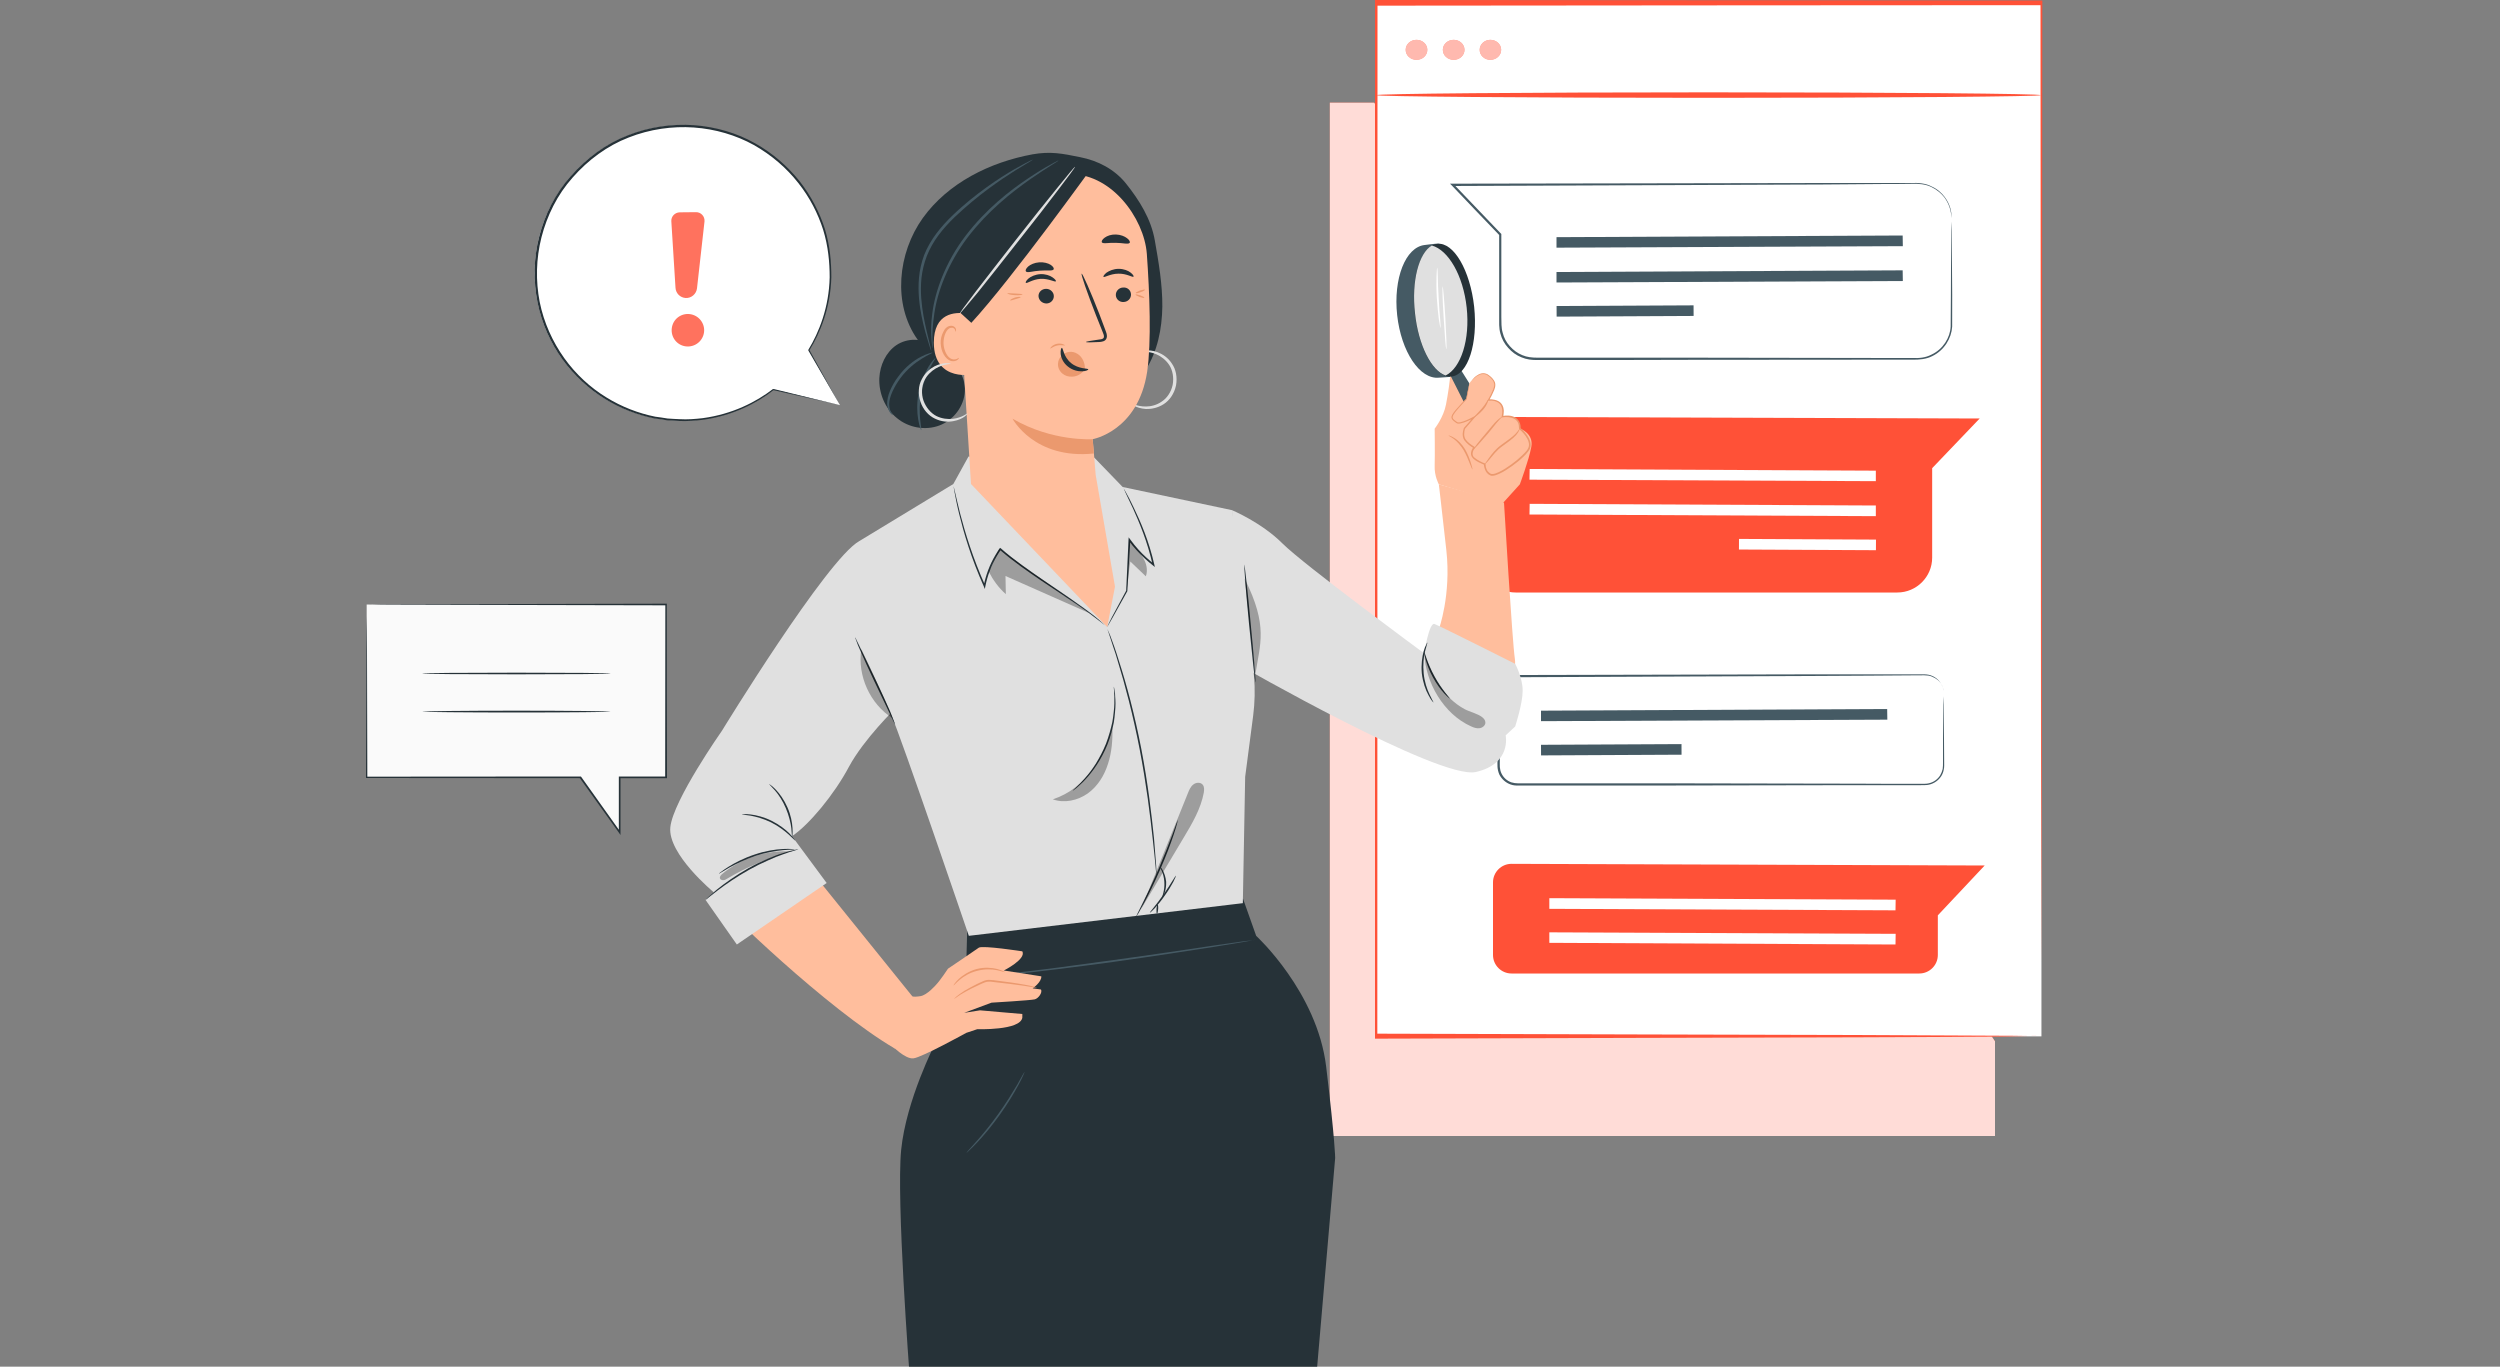 <svg width="150" height="82" viewBox="0 0 150 82" fill="none" xmlns="http://www.w3.org/2000/svg" xmlns:xlink="http://www.w3.org/1999/xlink">
	<rect x="0" y="0" width="150" height="82" fill="#808080" stroke="none"/>
	<desc>
			Created with Pixso.
	</desc>
	<defs>
		<clipPath id="clip1013_9623">
			<rect id="фрейм 5" width="150" height="82" fill="white" fill-opacity="0"/>
		</clipPath>
	</defs>
	<g clip-path="url(#clip1013_9623)">
		<path id="polyline" d="M119.7 62.48L119.7 68.16L79.79 68.16L79.79 6.16L82.45 6.16L119.7 62.48Z" fill="#FF5137" fill-opacity="1" fill-rule="nonzero"/>
		<g opacity="0.8">
			<path id="polyline" d="M119.7 62.48L119.7 68.16L79.79 68.16L79.79 6.16L82.45 6.16L119.7 62.48Z" fill="#FFFFFF" fill-opacity="1" fill-rule="nonzero"/>
		</g>
		<rect id="rect" x="82.578" y="0.179" width="39.909" height="62.003" fill="#FFFFFF" fill-opacity="1"/>
		<path id="path" d="M122.48 62.17C122.48 62.17 122.48 61.78 122.48 61.04C122.48 60.3 122.47 59.2 122.47 57.77C122.47 54.9 122.46 50.69 122.46 45.31C122.45 34.53 122.44 19.05 122.43 0.17L122.49 0.31C111.49 0.31 97.61 0.33 82.58 0.34L82.65 0.17C82.65 22.26 82.64 43.27 82.64 62.18L82.58 62.02C94.33 62.06 104.29 62.08 111.33 62.1C114.85 62.12 117.63 62.13 119.54 62.14C120.5 62.14 121.23 62.15 121.73 62.16C121.97 62.16 122.16 62.16 122.29 62.16C122.42 62.16 122.48 62.17 122.48 62.17C122.48 62.17 122.42 62.16 122.29 62.16C122.16 62.16 121.97 62.15 121.73 62.16C121.23 62.16 120.51 62.2 119.57 62.2C117.66 62.21 114.88 62.23 111.36 62.24C104.32 62.26 94.33 62.28 82.57 62.32L82.5 62.32L82.5 62.16C82.5 43.25 82.5 22.25 82.5 0.16L82.5 0L82.57 0C97.61 0.01 111.48 0.02 122.48 0.03L122.54 0.03L122.54 0.16C122.52 19.07 122.52 34.58 122.51 45.38C122.5 50.75 122.47 54.91 122.47 57.77C122.47 59.19 122.48 60.3 122.48 61.04C122.48 61.77 122.48 62.17 122.48 62.17Z" fill="#FF5137" fill-opacity="1" fill-rule="nonzero"/>
		<path id="path" d="M82.57 5.71C82.57 5.62 91.5 5.54 102.51 5.54C113.52 5.54 122.45 5.62 122.45 5.71C122.45 5.79 113.52 5.87 102.51 5.87C91.5 5.87 82.57 5.79 82.57 5.71Z" fill="#FF5137" fill-opacity="1" fill-rule="nonzero"/>
		<path id="path" d="M85.64 2.99C85.64 3.32 85.35 3.59 84.99 3.59C84.63 3.59 84.34 3.32 84.34 2.99C84.34 2.66 84.63 2.39 84.99 2.39C85.35 2.39 85.64 2.66 85.64 2.99Z" fill="#FF5137" fill-opacity="1" fill-rule="nonzero"/>
		<path id="path" d="M87.87 2.99C87.87 3.32 87.58 3.59 87.22 3.59C86.86 3.59 86.57 3.32 86.57 2.99C86.57 2.66 86.86 2.39 87.22 2.39C87.58 2.39 87.87 2.66 87.87 2.99Z" fill="#FF5137" fill-opacity="1" fill-rule="nonzero"/>
		<path id="path" d="M90.07 2.99C90.07 3.32 89.78 3.59 89.42 3.59C89.07 3.59 88.78 3.32 88.78 2.99C88.78 2.66 89.07 2.39 89.42 2.39C89.78 2.39 90.07 2.66 90.07 2.99Z" fill="#FF5137" fill-opacity="1" fill-rule="nonzero"/>
		<g opacity="0.6">
			<path id="path" d="M85.64 2.99C85.64 3.32 85.35 3.59 84.99 3.59C84.63 3.59 84.34 3.32 84.34 2.99C84.34 2.66 84.63 2.39 84.99 2.39C85.35 2.39 85.64 2.66 85.64 2.99Z" fill="#FFFFFF" fill-opacity="1" fill-rule="nonzero"/>
			<path id="path" d="M87.87 2.99C87.87 3.32 87.58 3.59 87.22 3.59C86.86 3.59 86.57 3.32 86.57 2.99C86.57 2.66 86.86 2.39 87.22 2.39C87.58 2.39 87.87 2.66 87.87 2.99Z" fill="#FFFFFF" fill-opacity="1" fill-rule="nonzero"/>
			<path id="path" d="M90.07 2.99C90.07 3.32 89.78 3.59 89.42 3.59C89.07 3.59 88.78 3.32 88.78 2.99C88.78 2.66 89.07 2.39 89.42 2.39C89.78 2.39 90.07 2.66 90.07 2.99Z" fill="#FFFFFF" fill-opacity="1" fill-rule="nonzero"/>
		</g>
		<path id="path" d="M117.09 13.09C117.09 13.09 117.09 13.04 117.09 12.94C117.09 12.83 117.07 12.68 117.02 12.49C116.96 12.3 116.87 12.07 116.69 11.83C116.51 11.59 116.26 11.35 115.9 11.19C115.56 11 115.11 10.96 114.65 10.98C114.18 10.98 113.67 10.98 113.13 10.98C112.03 10.98 110.78 10.98 109.39 10.98C103.83 10.99 96.05 11.01 87.17 11.02L87 11.02L87.12 11.14C88.02 12.09 88.99 13.1 89.97 14.12L89.95 14.07C89.95 15.02 89.95 16.03 89.95 17.05C89.95 17.71 89.95 18.37 89.95 19.02C89.95 19.33 89.93 19.67 90.02 20C90.1 20.32 90.26 20.62 90.49 20.87C90.71 21.12 90.98 21.32 91.29 21.44C91.59 21.57 91.93 21.61 92.25 21.6C92.88 21.6 93.51 21.6 94.13 21.6C96.62 21.6 99.03 21.6 101.31 21.59C105.89 21.59 110.01 21.58 113.47 21.58C113.91 21.58 114.33 21.58 114.74 21.58C115.15 21.59 115.58 21.55 115.93 21.37C116.66 21.02 117.09 20.29 117.13 19.6C117.14 18.22 117.13 17.05 117.12 16.08C117.12 15.12 117.11 14.38 117.11 13.86C117.11 13.61 117.1 13.42 117.1 13.29C117.1 13.16 117.09 13.09 117.09 13.09C117.09 13.09 117.1 13.16 117.1 13.29C117.1 13.42 117.08 13.61 117.08 13.86C117.07 14.38 117.07 15.12 117.06 16.08C117.05 17.05 117.06 18.23 117.04 19.59C117.01 20.26 116.58 20.96 115.88 21.28C115.54 21.46 115.15 21.5 114.73 21.48C114.32 21.48 113.9 21.48 113.47 21.48C110.01 21.48 105.88 21.47 101.31 21.46C99.02 21.46 96.62 21.46 94.13 21.46C93.5 21.46 92.88 21.46 92.24 21.46C91.93 21.46 91.62 21.43 91.34 21.31C91.05 21.19 90.8 21.01 90.59 20.77C90.38 20.54 90.23 20.26 90.16 19.96C90.07 19.66 90.09 19.34 90.08 19.01L90.08 17.05C90.08 16.03 90.08 15.02 90.08 14.07L90.08 14.04C89.1 13.02 88.12 11.99 87.21 11.04L87.16 11.16C96.05 11.12 103.83 11.09 109.39 11.07C110.78 11.06 112.03 11.05 113.12 11.04C113.67 11.04 114.18 11.04 114.65 11.03C115.11 11.01 115.54 11.05 115.88 11.22C116.22 11.38 116.48 11.61 116.66 11.84C116.83 12.07 116.93 12.3 116.99 12.49C117.1 12.87 117.08 13.09 117.09 13.09Z" fill="#455A64" fill-opacity="1" fill-rule="nonzero"/>
		<path id="polygon" d="M93.39 14.86L114.17 14.77L114.16 14.13L93.39 14.23L93.39 14.86Z" fill="#455A64" fill-opacity="1" fill-rule="nonzero"/>
		<path id="polygon" d="M93.39 16.95L114.17 16.86L114.16 16.22L93.39 16.32L93.39 16.95Z" fill="#455A64" fill-opacity="1" fill-rule="nonzero"/>
		<rect id="rect" width="0.636" height="8.219" transform="matrix(-0.005 -1 -1 0.005 101.617 18.957)" fill="#455A64" fill-opacity="1"/>
		<path id="path" d="M88.85 27.1L88.85 33.46C88.85 34.61 89.78 35.55 90.94 35.55L113.84 35.55C114.99 35.55 115.93 34.61 115.93 33.46L115.93 28.09L118.78 25.11L90.95 25.02C89.79 25.02 88.85 25.95 88.85 27.1Z" fill="#FF5137" fill-opacity="1" fill-rule="nonzero"/>
		<path id="polygon" d="M112.55 28.87L91.77 28.78L91.78 28.14L112.55 28.24L112.55 28.87Z" fill="#FFFFFF" fill-opacity="1" fill-rule="nonzero"/>
		<path id="polygon" d="M112.55 30.97L91.77 30.87L91.78 30.23L112.55 30.33L112.55 30.97Z" fill="#FFFFFF" fill-opacity="1" fill-rule="nonzero"/>
		<rect id="rect" width="8.219" height="0.636" transform="matrix(-1 -0.005 -0.005 1 112.559 32.376)" fill="#FFFFFF" fill-opacity="1"/>
		<path id="path" d="M116.61 41.59C116.61 41.59 116.62 41.54 116.61 41.44C116.6 41.34 116.56 41.19 116.46 41.02C116.37 40.85 116.19 40.66 115.92 40.55C115.64 40.42 115.3 40.47 114.93 40.46C113.43 40.46 111.26 40.46 108.56 40.46C103.15 40.47 95.62 40.49 87.11 40.51L86.94 40.51L87.06 40.63C87.95 41.58 88.91 42.59 89.87 43.62L89.85 43.57L89.85 43.81C89.85 44.4 89.85 44.99 89.85 45.58C89.85 45.73 89.84 45.86 89.85 46.02C89.86 46.17 89.9 46.33 89.96 46.47C90.1 46.75 90.35 46.97 90.64 47.07C90.78 47.12 90.94 47.14 91.09 47.13L91.52 47.13C91.81 47.13 92.1 47.13 92.38 47.13C92.96 47.13 93.52 47.13 94.08 47.13C96.33 47.13 98.5 47.13 100.56 47.13C104.68 47.12 108.4 47.12 111.52 47.11C112.3 47.11 113.04 47.11 113.75 47.11C114.1 47.11 114.44 47.11 114.77 47.11C114.94 47.11 115.1 47.11 115.26 47.11C115.42 47.1 115.58 47.12 115.74 47.08C116.06 47.01 116.32 46.81 116.48 46.56C116.56 46.43 116.61 46.29 116.63 46.15C116.66 46.01 116.65 45.87 116.65 45.75C116.65 45.22 116.64 44.73 116.64 44.3C116.64 43.43 116.63 42.76 116.63 42.3C116.63 42.07 116.62 41.9 116.62 41.78C116.62 41.66 116.61 41.59 116.61 41.59C116.61 41.59 116.62 41.66 116.62 41.78C116.62 41.9 116.6 42.07 116.6 42.3C116.59 42.76 116.59 43.43 116.58 44.3C116.58 44.73 116.58 45.22 116.58 45.75C116.58 45.88 116.58 46.01 116.56 46.14C116.53 46.27 116.48 46.4 116.41 46.52C116.26 46.76 116.01 46.94 115.72 47C115.58 47.04 115.42 47.02 115.26 47.03C115.1 47.03 114.93 47.03 114.77 47.03C114.43 47.03 114.09 47.03 113.74 47.03C113.04 47.03 112.3 47.02 111.52 47.02C108.39 47.02 104.68 47.01 100.55 47C98.49 47 96.32 47 94.08 47C93.51 47 92.95 47 92.38 47C92.09 47 91.81 47 91.52 47L91.08 47C90.94 47 90.81 46.98 90.68 46.94C90.42 46.85 90.21 46.66 90.09 46.41C90.03 46.29 90 46.15 89.99 46.02C89.98 45.88 89.99 45.73 89.99 45.58C89.99 45 89.99 44.41 89.99 43.82L89.99 43.55C89.02 42.52 88.06 41.49 87.16 40.53L87.1 40.65C95.61 40.62 103.15 40.58 108.56 40.56C111.26 40.55 113.43 40.53 114.93 40.52C115.3 40.53 115.64 40.48 115.9 40.59C116.17 40.7 116.37 40.86 116.46 41.02C116.57 41.18 116.59 41.35 116.61 41.44C116.62 41.54 116.61 41.59 116.61 41.59Z" fill="#455A64" fill-opacity="1" fill-rule="nonzero"/>
		<path id="polygon" d="M92.46 43.27L113.24 43.18L113.23 42.54L92.46 42.64L92.46 43.27Z" fill="#455A64" fill-opacity="1" fill-rule="nonzero"/>
		<rect id="rect" width="0.636" height="8.43" transform="matrix(-0.005 -1 -1 0.005 100.893 45.282)" fill="#455A64" fill-opacity="1"/>
		<path id="path" d="M89.58 52.94L89.58 57.3C89.58 57.91 90.08 58.41 90.69 58.41L115.16 58.41C115.77 58.41 116.27 57.91 116.27 57.3L116.27 54.92L119.08 51.93L90.69 51.83C90.08 51.83 89.58 52.33 89.58 52.94Z" fill="#FF5137" fill-opacity="1" fill-rule="nonzero"/>
		<path id="polygon" d="M113.73 54.62L92.96 54.53L92.96 53.89L113.74 53.98L113.73 54.62Z" fill="#FFFFFF" fill-opacity="1" fill-rule="nonzero"/>
		<path id="polygon" d="M113.73 56.67L92.96 56.57L92.96 55.94L113.74 56.03L113.73 56.67Z" fill="#FFFFFF" fill-opacity="1" fill-rule="nonzero"/>
		<path id="polygon" d="M22 36.27L22 46.64L34.83 46.64L37.18 49.94L37.18 46.64L39.97 46.64L39.97 36.27L22 36.27Z" fill="#FAFAFA" fill-opacity="1" fill-rule="nonzero"/>
		<path id="path" d="M22 36.27C22 36.27 22.03 36.27 22.08 36.27C22.14 36.27 22.23 36.27 22.33 36.26C22.56 36.26 22.88 36.26 23.31 36.26C24.16 36.26 25.41 36.25 26.98 36.25C30.15 36.24 34.65 36.23 39.97 36.22L40.01 36.22L40.01 36.27C40.01 39.45 40.01 42.95 40.02 46.64L40.02 46.69L39.97 46.69C39.17 46.69 38.32 46.69 37.47 46.69L37.18 46.69L37.23 46.64C37.23 47.76 37.23 48.86 37.23 49.94L37.23 50.1L37.14 49.97C36.33 48.84 35.55 47.74 34.78 46.67L34.82 46.69C29.96 46.69 25.58 46.68 22 46.68L21.96 46.68L21.96 46.64C21.97 43.44 21.98 40.85 21.98 39.05C21.99 38.15 21.99 37.46 21.99 36.98C21.99 36.75 22 36.57 22 36.45C22 36.33 22 36.27 22 36.27C22 36.27 22 36.33 22 36.45C22 36.58 21.99 36.75 21.99 36.98C22 37.46 22.02 38.17 22.02 39.07C22.02 40.86 22.03 43.45 22.04 46.64L22 46.6C25.58 46.6 29.96 46.59 34.82 46.59L34.85 46.59L34.87 46.61C35.63 47.68 36.42 48.78 37.22 49.91L37.13 49.94C37.13 48.86 37.13 47.76 37.13 46.64L37.13 46.59L37.47 46.59C38.32 46.59 39.17 46.59 39.97 46.59L39.91 46.64C39.91 42.95 39.92 39.45 39.92 36.27L39.97 36.32C34.66 36.31 30.18 36.3 27.02 36.29C25.44 36.29 24.19 36.28 23.33 36.28C22.9 36.28 22.56 36.27 22.33 36.26C22.22 36.26 22.15 36.27 22.08 36.27C22.03 36.27 22 36.27 22 36.27Z" fill="#263238" fill-opacity="1" fill-rule="nonzero"/>
		<path id="path" d="M36.64 40.41C36.64 40.44 34.11 40.46 30.99 40.46C27.86 40.46 25.33 40.44 25.33 40.41C25.33 40.38 27.86 40.36 30.99 40.36C34.11 40.36 36.64 40.38 36.64 40.41Z" fill="#263238" fill-opacity="1" fill-rule="nonzero"/>
		<path id="path" d="M36.64 42.7C36.64 42.72 34.11 42.75 30.99 42.75C27.86 42.75 25.33 42.72 25.33 42.7C25.33 42.67 27.86 42.64 30.99 42.64C34.11 42.64 36.64 42.67 36.64 42.7Z" fill="#263238" fill-opacity="1" fill-rule="nonzero"/>
		<path id="path" d="M48.53 21.01C49.35 19.66 49.83 18.08 49.83 16.38C49.83 13.63 48.58 11.18 46.61 9.56C45.07 8.29 43.1 7.52 40.95 7.52C36.05 7.52 32.08 11.49 32.08 16.38C32.08 21.28 36.05 25.24 40.95 25.24C43 25.24 44.9 24.54 46.4 23.37L50.4 24.31L48.53 21.01Z" fill="#FFFFFF" fill-opacity="1" fill-rule="nonzero"/>
		<path id="path" d="M46.46 23.35L46.38 23.34C45.38 24.11 43.95 24.85 42.16 25.09C41.72 25.14 41.25 25.18 40.77 25.15C40.54 25.14 40.29 25.13 40.05 25.11C39.8 25.07 39.56 25.03 39.31 25C38.32 24.8 37.31 24.42 36.36 23.83C35.42 23.25 34.55 22.46 33.85 21.48C33.16 20.51 32.63 19.36 32.38 18.11C32.14 16.86 32.16 15.53 32.49 14.23C32.82 12.95 33.43 11.69 34.36 10.65C35.29 9.59 36.45 8.74 37.72 8.25C38.99 7.75 40.34 7.56 41.63 7.65C42.92 7.74 44.16 8.11 45.23 8.7C46.29 9.3 47.19 10.08 47.89 10.97C48.59 11.85 49.08 12.82 49.39 13.79C49.69 14.77 49.78 15.74 49.78 16.64C49.74 18.45 49.14 19.94 48.5 20.99L48.5 21.03C49.7 23.11 50.28 24.1 50.4 24.31C50.28 24.1 49.73 23.1 48.57 21.01C49.22 19.96 49.83 18.46 49.88 16.64C49.88 15.73 49.8 14.75 49.5 13.76C49.19 12.78 48.69 11.79 47.99 10.89C47.28 10 46.37 9.19 45.29 8.59C44.21 7.98 42.95 7.61 41.64 7.51C40.33 7.42 38.95 7.61 37.67 8.12C36.37 8.62 35.2 9.48 34.25 10.56C33.31 11.61 32.68 12.89 32.35 14.2C32.01 15.51 32 16.87 32.25 18.14C32.5 19.4 33.03 20.57 33.74 21.56C34.45 22.54 35.34 23.35 36.3 23.94C37.25 24.53 38.28 24.91 39.28 25.11C39.54 25.14 39.79 25.18 40.03 25.22C40.28 25.24 40.53 25.24 40.77 25.26C41.25 25.28 41.72 25.24 42.17 25.19C43.97 24.94 45.41 24.19 46.41 23.41C48.92 23.98 50.16 24.26 50.4 24.31C50.16 24.25 48.94 23.96 46.46 23.35Z" fill="#263238" fill-opacity="1" fill-rule="nonzero"/>
		<path id="path" d="M40.28 13.28L40.53 17.27C40.55 17.6 40.81 17.86 41.14 17.88C41.48 17.9 41.78 17.64 41.82 17.3L42.27 13.29C42.3 12.99 42.06 12.72 41.75 12.73L40.78 12.74C40.49 12.75 40.26 12.99 40.28 13.28Z" fill="#FF725E" fill-opacity="1" fill-rule="nonzero"/>
		<path id="path" d="M42.2 20.12C42.03 20.63 41.48 20.91 40.96 20.74C40.45 20.57 40.18 20.02 40.35 19.5C40.52 18.99 41.07 18.72 41.58 18.89C42.09 19.06 42.37 19.61 42.2 20.12Z" fill="#FF725E" fill-opacity="1" fill-rule="nonzero"/>
		<path id="path" d="M74.58 53.92L75.37 56.15C75.37 56.15 79.03 59.51 79.57 64C80.11 68.5 80.11 69.48 80.11 69.48L78.98 82.58L54.58 82.58C54.58 82.58 53.77 71.99 54.07 68.99C54.37 66 56.11 62.61 56.11 62.61L57.97 58.11L58.03 55.85L74.58 53.92Z" fill="#263238" fill-opacity="1" fill-rule="nonzero"/>
		<path id="path" d="M75.33 56.38C75.33 56.38 75.27 56.4 75.16 56.42C75.04 56.44 74.87 56.47 74.66 56.51C74.22 56.58 73.61 56.68 72.85 56.81C71.31 57.05 69.19 57.38 66.83 57.71C64.48 58.03 62.35 58.3 60.8 58.45C60.03 58.53 59.4 58.58 58.97 58.61C58.75 58.63 58.59 58.64 58.47 58.64C58.35 58.65 58.29 58.65 58.29 58.65C58.29 58.64 58.35 58.64 58.47 58.62C58.59 58.61 58.75 58.59 58.96 58.57C59.4 58.53 60.02 58.47 60.8 58.38C62.34 58.21 64.47 57.93 66.82 57.6C69.17 57.28 71.3 56.96 72.84 56.73C73.6 56.62 74.22 56.53 74.66 56.47C74.87 56.44 75.04 56.44 75.16 56.42C75.27 56.41 75.33 56.38 75.33 56.38Z" fill="#455A64" fill-opacity="1" fill-rule="nonzero"/>
		<path id="path" d="M61.48 64.31C61.48 64.31 61.45 64.4 61.39 64.53C61.33 64.67 61.23 64.87 61.1 65.11C60.84 65.59 60.46 66.23 59.97 66.91C59.49 67.58 59 68.16 58.63 68.55C58.44 68.75 58.28 68.91 58.17 69.01C58.06 69.12 58 69.17 57.99 69.16C57.99 69.16 58.04 69.1 58.14 68.98C58.26 68.85 58.4 68.69 58.57 68.5C58.93 68.1 59.41 67.52 59.89 66.85C60.37 66.18 60.76 65.54 61.04 65.07C61.16 64.85 61.27 64.66 61.35 64.51C61.43 64.38 61.47 64.31 61.48 64.31Z" fill="#455A64" fill-opacity="1" fill-rule="nonzero"/>
		<path id="path" d="M90.24 30.16C90.24 30.16 90.74 38.56 90.89 39.51C91.04 40.46 90.24 41.66 90.24 41.66C90.24 41.66 88.39 41.86 87.13 39.56L86.33 37.76C86.33 37.76 87.08 35.71 86.78 33.01C86.48 30.31 86.33 29.06 86.33 29.06L90.24 30.16Z" fill="#FFBE9D" fill-opacity="1" fill-rule="nonzero"/>
		<path id="path" d="M87.99 18.46C88.21 20.48 88.18 22.24 87.19 22.59C87.1 22.62 86.43 22.65 86.34 22.66C85.19 22.78 84.07 21.1 83.83 18.91C83.59 16.71 84.33 14.83 85.48 14.7C85.59 14.69 86.2 14.6 86.31 14.62C87.34 14.81 87.78 16.47 87.99 18.46Z" fill="#455A64" fill-opacity="1" fill-rule="nonzero"/>
		<path id="path" d="M91.19 25.71C91.19 25.71 92.03 25.99 91.88 26.81C91.73 27.62 91.19 29.06 91.19 29.06L90.14 30.22L86.33 29.06C86.33 29.06 86.05 28.56 86.08 27.93C86.1 27.29 86.08 25.72 86.08 25.72C86.08 25.72 86.61 25.05 86.76 24.27C86.89 23.61 86.99 22.84 87.01 22.61C87.01 22.57 87.05 22.54 87.09 22.55C87.26 22.59 87.67 22.73 87.83 23.22C88.04 23.86 87.99 24.04 87.99 24.04L91.19 25.71Z" fill="#FFBE9D" fill-opacity="1" fill-rule="nonzero"/>
		<path id="polygon" d="M88.16 23L87.62 22.14L87.05 22.58L88.11 24.67L88.4 23.79L88.16 23Z" fill="#455A64" fill-opacity="1" fill-rule="nonzero"/>
		<path id="path" d="M88.16 23C88.16 23 88.76 22.11 89.31 22.53C89.86 22.96 89.74 23.22 89.31 24C89.31 24 90.4 23.85 90.14 25C90.14 25 91.22 24.79 91.19 25.71C91.19 25.71 92.08 26.45 91.69 27C91.31 27.55 89.84 28.61 89.44 28.48C89.03 28.36 88.98 27.81 88.98 27.81C88.98 27.81 88.5 27.64 88.35 27.4C88.2 27.17 88.39 26.81 88.39 26.81C88.39 26.81 87.97 26.44 87.86 26.34C87.76 26.24 87.86 25.7 87.86 25.7L88.44 25.04C88.44 25.04 87.61 25.49 87.41 25.36C87.22 25.24 87.01 25.13 87.18 24.85C87.35 24.58 87.98 23.94 87.98 23.94L88.16 23Z" fill="#FFBE9D" fill-opacity="1" fill-rule="nonzero"/>
		<path id="path" d="M89.08 27.86C89.07 27.85 89.17 27.72 89.33 27.49C89.49 27.27 89.72 26.95 90.07 26.7C90.41 26.45 90.72 26.24 90.91 26.05C91.1 25.86 91.17 25.7 91.19 25.71C91.2 25.71 91.15 25.89 90.97 26.1C90.78 26.32 90.46 26.54 90.13 26.78C89.79 27.02 89.57 27.33 89.39 27.54C89.22 27.75 89.09 27.87 89.08 27.86Z" fill="#EB996E" fill-opacity="1" fill-rule="nonzero"/>
		<path id="path" d="M88.4 26.97C88.37 26.95 88.74 26.48 89.21 25.93C89.44 25.66 89.65 25.39 89.82 25.23C90 25.06 90.14 24.99 90.14 25C90.15 25.01 90.03 25.1 89.88 25.28C89.72 25.45 89.53 25.72 89.29 26C88.82 26.55 88.42 26.99 88.4 26.97Z" fill="#EB996E" fill-opacity="1" fill-rule="nonzero"/>
		<path id="path" d="M88.44 25.04C88.42 25.02 88.65 24.8 88.9 24.52C89.16 24.23 89.27 23.95 89.3 23.95C89.33 23.96 89.25 24.29 88.98 24.59C88.72 24.88 88.46 25.06 88.44 25.04Z" fill="#EB996E" fill-opacity="1" fill-rule="nonzero"/>
		<path id="path" d="M86.91 26.13C86.91 26.12 87.06 26.15 87.26 26.28C87.47 26.4 87.71 26.64 87.9 26.95C88.08 27.26 88.19 27.57 88.26 27.8C88.33 28.02 88.36 28.16 88.35 28.17C88.33 28.17 88.28 28.04 88.19 27.82C88.11 27.61 87.99 27.31 87.81 27C87.63 26.71 87.41 26.47 87.23 26.34C87.04 26.2 86.9 26.15 86.91 26.13Z" fill="#EB996E" fill-opacity="1" fill-rule="nonzero"/>
		<path id="path" d="M88.45 18.41C88.68 20.61 88.08 22.48 87.1 22.59C86.12 22.69 85.13 21 84.89 18.8C84.65 16.6 85.26 14.74 86.24 14.63C87.22 14.52 88.21 16.22 88.45 18.41Z" fill="#263238" fill-opacity="1" fill-rule="nonzero"/>
		<path id="path" d="M86.74 22.53C87.66 22.07 88.21 20.38 88 18.45C87.79 16.52 86.9 15 85.91 14.73C85.13 15.18 84.68 16.86 84.9 18.79C85.1 20.71 85.89 22.25 86.74 22.53Z" fill="#E0E0E0" fill-opacity="1" fill-rule="nonzero"/>
		<path id="path" d="M86.78 20.95C86.75 20.95 86.68 20.11 86.62 19.07C86.55 18.03 86.53 17.18 86.56 17.18C86.58 17.18 86.66 18.02 86.72 19.06C86.78 20.1 86.81 20.95 86.78 20.95Z" fill="#FFFFFF" fill-opacity="1" fill-rule="nonzero"/>
		<path id="path" d="M86.43 19.68C86.42 19.68 86.38 19.48 86.33 19.16C86.29 18.83 86.24 18.38 86.21 17.88C86.18 17.38 86.18 16.92 86.19 16.59C86.2 16.26 86.22 16.06 86.24 16.06C86.25 16.06 86.26 16.27 86.27 16.59C86.27 16.92 86.29 17.37 86.32 17.87C86.34 18.37 86.38 18.82 86.41 19.15C86.43 19.48 86.45 19.68 86.43 19.68Z" fill="#FFFFFF" fill-opacity="1" fill-rule="nonzero"/>
		<path id="path" d="M88.16 23C88.16 23 88.16 23.02 88.16 23.07C88.15 23.11 88.14 23.17 88.13 23.25C88.1 23.41 88.06 23.65 88.01 23.94C87.9 24.06 87.76 24.21 87.62 24.37C87.48 24.53 87.32 24.7 87.2 24.9C87.17 24.96 87.15 25.01 87.16 25.06C87.17 25.12 87.21 25.16 87.26 25.2C87.31 25.24 87.36 25.28 87.42 25.32C87.47 25.35 87.53 25.35 87.6 25.34C87.87 25.28 88.14 25.15 88.42 25L88.61 24.9L88.47 25.07C88.29 25.28 88.1 25.5 87.9 25.73C87.84 25.93 87.82 26.17 87.93 26.35C88.05 26.54 88.26 26.68 88.47 26.81L88.51 26.84L88.48 26.89C88.36 27.06 88.28 27.32 88.47 27.46C88.65 27.61 88.87 27.72 89.1 27.81L89.03 27.86C89.04 27.87 89 27.81 89.06 27.89C89.19 27.81 89.1 27.86 89.13 27.84L89.13 27.87L89.14 27.92C89.14 27.95 89.15 27.98 89.15 28.02C89.17 28.08 89.19 28.15 89.22 28.21C89.25 28.27 89.3 28.32 89.35 28.36C89.4 28.41 89.46 28.44 89.52 28.44C89.65 28.45 89.79 28.39 89.92 28.33C90.06 28.27 90.19 28.19 90.32 28.11C90.56 27.96 90.79 27.79 91.01 27.61C91.22 27.43 91.43 27.24 91.6 27.04C91.68 26.93 91.74 26.82 91.74 26.69C91.74 26.57 91.7 26.45 91.64 26.33C91.52 26.1 91.34 25.91 91.16 25.75L91.14 25.71C91.14 25.59 91.13 25.46 91.08 25.36C91.02 25.25 90.94 25.17 90.83 25.12C90.62 25.01 90.37 25.01 90.15 25.04L90.09 25.05L90.1 24.99C90.11 24.92 90.12 24.85 90.13 24.79C90.13 24.72 90.14 24.65 90.13 24.58C90.12 24.45 90.07 24.33 89.99 24.24C89.82 24.06 89.55 24.02 89.32 24.04L89.25 24.05L89.28 23.98C89.4 23.78 89.5 23.58 89.58 23.38C89.62 23.29 89.65 23.19 89.65 23.09C89.65 23 89.62 22.91 89.57 22.83C89.47 22.69 89.33 22.57 89.2 22.49C89.06 22.42 88.91 22.44 88.79 22.48C88.55 22.58 88.4 22.75 88.31 22.84C88.26 22.89 88.23 22.93 88.2 22.96C88.18 22.99 88.17 23 88.16 23C88.16 23 88.18 22.99 88.2 22.96C88.22 22.93 88.26 22.9 88.31 22.84C88.35 22.79 88.4 22.71 88.47 22.64C88.55 22.57 88.65 22.5 88.77 22.44C88.9 22.39 89.06 22.37 89.22 22.44C89.26 22.47 89.3 22.49 89.33 22.51C89.36 22.54 89.4 22.57 89.43 22.59C89.5 22.65 89.57 22.72 89.62 22.8C89.68 22.88 89.72 22.98 89.72 23.09C89.72 23.2 89.69 23.31 89.65 23.41C89.57 23.61 89.46 23.81 89.35 24.02L89.31 23.96C89.44 23.95 89.57 23.96 89.69 23.99C89.82 24.02 89.95 24.08 90.05 24.18C90.15 24.29 90.21 24.43 90.22 24.57C90.24 24.65 90.22 24.72 90.22 24.79C90.22 24.86 90.2 24.93 90.19 25.01L90.14 24.96C90.38 24.92 90.64 24.91 90.88 25.03C91 25.09 91.1 25.19 91.16 25.31C91.23 25.44 91.24 25.58 91.24 25.71L91.22 25.67C91.42 25.85 91.6 26.04 91.73 26.29C91.79 26.41 91.84 26.55 91.84 26.69C91.84 26.77 91.83 26.84 91.8 26.91C91.77 26.98 91.73 27.04 91.68 27.1C91.51 27.32 91.3 27.51 91.08 27.69C90.86 27.87 90.62 28.04 90.37 28.2C90.24 28.28 90.11 28.36 89.97 28.42C89.83 28.48 89.69 28.55 89.51 28.55C89.33 28.52 89.21 28.39 89.14 28.26C89.1 28.19 89.08 28.11 89.06 28.04C89.05 28 89.04 27.97 89.04 27.93L89.03 27.86L89.03 27.83C89.06 27.82 88.97 27.87 89.1 27.79C89.16 27.86 89.12 27.83 89.13 27.84L89.14 27.92L89.06 27.89C88.83 27.79 88.6 27.7 88.41 27.53C88.36 27.48 88.32 27.43 88.29 27.37C88.26 27.3 88.25 27.23 88.26 27.17C88.28 27.04 88.33 26.93 88.4 26.82L88.42 26.89C88.2 26.76 88 26.61 87.85 26.4C87.78 26.29 87.76 26.15 87.76 26.03C87.77 25.91 87.79 25.8 87.83 25.68C88.03 25.46 88.24 25.21 88.42 25L88.47 25.07C88.19 25.21 87.9 25.35 87.61 25.41C87.54 25.42 87.45 25.43 87.38 25.38C87.33 25.34 87.27 25.3 87.21 25.25C87.16 25.21 87.11 25.15 87.09 25.07C87.08 25 87.11 24.93 87.14 24.87C87.27 24.65 87.44 24.49 87.58 24.33C87.72 24.17 87.85 24.03 87.97 23.92C88.03 23.62 88.07 23.4 88.11 23.24C88.12 23.17 88.15 23.11 88.16 23.07C88.17 23.03 88.16 23 88.16 23Z" fill="#EB996E" fill-opacity="1" fill-rule="nonzero"/>
		<path id="path" d="M54.99 60.09L47.44 50.73C47.44 50.73 43.43 54.1 43.32 54.21C43.21 54.31 49.6 60.52 53.7 62.92L54.99 62.07L54.99 60.09Z" fill="#FFBE9D" fill-opacity="1" fill-rule="nonzero"/>
		<path id="path" d="M61.34 57.08C61.34 57.08 58.95 56.71 58.73 56.86C58.51 57.02 56.88 58.12 56.88 58.12C56.88 58.12 56.42 58.82 56.16 59.09C56.16 59.09 55.63 59.71 55.22 59.77C54.81 59.84 54.56 59.77 54.56 59.77L53.5 62.72C53.5 62.72 54.31 63.57 54.81 63.5C55.32 63.44 57.98 61.97 57.98 61.97L58.64 61.75C58.64 61.75 61.21 61.84 61.34 61.06L61.34 60.84L58.8 60.62L57.85 60.77L59.49 60.16C59.49 60.16 61.87 60.02 62.09 59.96C62.31 59.9 62.56 59.55 62.46 59.37L61.96 59.3C61.96 59.3 62.5 58.93 62.48 58.58L60.23 58.23C60.23 58.23 61.59 57.55 61.34 57.08Z" fill="#FFBE9D" fill-opacity="1" fill-rule="nonzero"/>
		<path id="path" d="M62.22 59.27C62.22 59.27 62.15 59.26 62.01 59.24C61.88 59.22 61.69 59.19 61.46 59.15C60.98 59.08 60.33 59 59.6 58.92C59.51 58.91 59.42 58.89 59.34 58.9C59.25 58.9 59.17 58.91 59.1 58.94C58.94 59 58.79 59.07 58.65 59.14C58.36 59.27 58.11 59.4 57.9 59.52C57.69 59.63 57.53 59.74 57.42 59.82C57.31 59.89 57.26 59.94 57.25 59.93C57.25 59.93 57.29 59.87 57.4 59.78C57.5 59.7 57.66 59.58 57.86 59.45C58.07 59.33 58.32 59.19 58.6 59.05C58.75 58.98 58.89 58.91 59.06 58.84C59.15 58.81 59.24 58.79 59.33 58.79C59.43 58.79 59.52 58.81 59.61 58.81C60.34 58.9 60.99 58.99 61.47 59.08C61.7 59.12 61.89 59.16 62.02 59.2C62.15 59.24 62.22 59.26 62.22 59.27Z" fill="#EB996E" fill-opacity="1" fill-rule="nonzero"/>
		<path id="path" d="M60.3 58.33C60.29 58.35 60.11 58.27 59.81 58.21C59.51 58.15 59.08 58.13 58.63 58.25C58.18 58.36 57.81 58.59 57.58 58.79C57.34 58.99 57.23 59.14 57.21 59.13C57.2 59.12 57.3 58.95 57.53 58.73C57.76 58.52 58.13 58.27 58.6 58.14C59.07 58.02 59.52 58.06 59.83 58.14C60.13 58.22 60.3 58.32 60.3 58.33Z" fill="#EB996E" fill-opacity="1" fill-rule="nonzero"/>
		<path id="path" d="M90.91 39.83C90.91 39.83 91.36 40.66 91.36 41.44C91.36 42.22 90.91 43.59 90.91 43.59L90.34 44.12C90.34 44.12 90.71 45.83 88.55 46.32C86.38 46.81 74.26 39.85 74.26 39.85L73.92 30.61C73.92 30.61 75.68 31.34 76.95 32.61C78.22 33.88 85.45 39.2 85.45 39.2C85.45 39.2 85.75 37.31 86.07 37.44C86.4 37.56 90.91 39.83 90.91 39.83Z" fill="#E0E0E0" fill-opacity="1" fill-rule="nonzero"/>
		<path id="path" d="M73.92 30.61L67.36 29.22L65.66 27.46L58.11 27.39L57.2 29.04L51.55 32.47C51.55 32.47 52.98 41.87 53.5 42.97C54.01 44.06 58.13 56.15 58.13 56.15L74.57 54.19L74.71 46.61L75.19 42.94C75.29 42.15 75.31 41.36 75.24 40.57C74.93 37.13 73.92 30.61 73.92 30.61Z" fill="#E0E0E0" fill-opacity="1" fill-rule="nonzero"/>
		<path id="path" d="M49.6 52.98L44.21 56.67L42.33 53.99L42.83 53.54C42.83 53.54 40.05 51.25 40.22 49.63C40.39 48.01 43.32 43.84 43.32 43.84C43.32 43.84 49.6 33.57 51.55 32.47C51.82 32.32 54.19 38.02 54.19 40.25C54.19 42.49 53.74 42.49 53.74 42.49C53.74 42.49 51.84 44.33 50.94 46C50.05 47.68 48.53 49.5 47.52 50.17L49.6 52.98Z" fill="#E0E0E0" fill-opacity="1" fill-rule="nonzero"/>
		<path id="path" d="M44.51 48.86C44.51 48.86 44.56 48.85 44.66 48.85C44.75 48.84 44.88 48.85 45.05 48.87C45.38 48.91 45.84 49.02 46.3 49.25C46.76 49.48 47.13 49.77 47.37 50.01C47.6 50.25 47.72 50.42 47.71 50.43C47.69 50.46 47.16 49.79 46.26 49.34C45.81 49.12 45.36 49 45.04 48.94C44.72 48.89 44.51 48.88 44.51 48.86Z" fill="#263238" fill-opacity="1" fill-rule="nonzero"/>
		<path id="path" d="M46.15 47.04C46.15 47.04 46.33 47.15 46.55 47.38C46.78 47.62 47.05 47.99 47.25 48.45C47.45 48.9 47.53 49.35 47.55 49.68C47.57 50 47.54 50.2 47.53 50.2C47.51 50.2 47.51 50 47.48 49.69C47.44 49.37 47.34 48.94 47.15 48.49C46.96 48.04 46.71 47.67 46.5 47.43C46.29 47.19 46.14 47.06 46.15 47.04Z" fill="#263238" fill-opacity="1" fill-rule="nonzero"/>
		<path id="path" d="M66.83 41.2C66.83 41.2 66.86 41.29 66.88 41.47C66.9 41.56 66.91 41.67 66.91 41.79C66.92 41.92 66.93 42.06 66.93 42.22C66.93 42.38 66.92 42.56 66.9 42.74C66.89 42.93 66.86 43.13 66.83 43.34C66.75 43.75 66.63 44.2 66.45 44.66C66.27 45.11 66.05 45.52 65.82 45.87C65.7 46.05 65.59 46.22 65.47 46.36C65.36 46.51 65.24 46.64 65.13 46.76C65.03 46.88 64.92 46.97 64.83 47.06C64.74 47.15 64.66 47.22 64.59 47.28C64.45 47.39 64.37 47.45 64.36 47.44C64.35 47.43 64.66 47.18 65.08 46.71C65.18 46.59 65.3 46.46 65.41 46.31C65.52 46.17 65.63 46 65.75 45.82C65.96 45.47 66.18 45.07 66.36 44.62C66.53 44.17 66.65 43.73 66.74 43.32C66.77 43.12 66.81 42.92 66.82 42.74C66.85 42.55 66.85 42.38 66.86 42.22C66.88 41.59 66.81 41.2 66.83 41.2Z" fill="#263238" fill-opacity="1" fill-rule="nonzero"/>
		<path id="path" d="M66.42 37.62C66.42 37.62 66.38 37.59 66.3 37.52C66.22 37.46 66.1 37.36 65.94 37.24C65.63 36.99 65.16 36.65 64.57 36.24C63.99 35.84 63.27 35.37 62.48 34.84C61.69 34.3 60.82 33.71 59.98 32.98L60.06 32.97C59.98 33.09 59.89 33.22 59.81 33.36C59.47 33.94 59.24 34.57 59.12 35.18L59.09 35.34L59.03 35.19C58.27 33.5 57.82 31.95 57.55 30.84C57.41 30.28 57.33 29.83 57.27 29.52C57.24 29.37 57.23 29.25 57.21 29.17C57.2 29.09 57.2 29.04 57.2 29.04C57.2 29.04 57.2 29.09 57.21 29.17C57.23 29.25 57.27 29.37 57.3 29.52C57.37 29.82 57.47 30.27 57.61 30.82C57.9 31.93 58.36 33.47 59.12 35.15L59.02 35.16C59.14 34.54 59.37 33.9 59.72 33.31C59.8 33.17 59.89 33.04 59.97 32.91L60.01 32.87L60.05 32.9C60.88 33.63 61.75 34.23 62.53 34.76C63.32 35.3 64.03 35.77 64.61 36.19C65.2 36.6 65.66 36.95 65.96 37.21C66.12 37.34 66.22 37.45 66.3 37.52C66.38 37.59 66.43 37.62 66.42 37.62Z" fill="#263238" fill-opacity="1" fill-rule="nonzero"/>
		<path id="path" d="M67.36 29.22C67.36 29.22 67.39 29.24 67.42 29.3C67.45 29.35 67.5 29.44 67.56 29.55C67.68 29.76 67.85 30.08 68.04 30.49C68.43 31.3 68.94 32.46 69.26 33.88L69.29 34.02L69.18 33.93C68.85 33.67 68.53 33.38 68.23 33.05C68.04 32.85 67.87 32.64 67.72 32.42L67.82 32.39C67.75 33.55 67.69 34.6 67.64 35.47C67.28 36.11 66.98 36.66 66.76 37.05C66.66 37.22 66.58 37.37 66.52 37.47C66.46 37.57 66.43 37.62 66.42 37.62C66.42 37.62 66.45 37.56 66.5 37.46C66.56 37.35 66.63 37.21 66.72 37.02C66.93 36.64 67.22 36.1 67.57 35.44C67.61 34.58 67.66 33.54 67.71 32.39L67.72 32.24L67.81 32.36C67.96 32.57 68.13 32.78 68.31 32.98C68.6 33.3 68.92 33.59 69.25 33.85L69.16 33.9C68.85 32.5 68.35 31.33 67.98 30.51C67.79 30.11 67.64 29.78 67.53 29.56C67.48 29.46 67.45 29.37 67.42 29.3C67.39 29.24 67.36 29.22 67.36 29.22Z" fill="#263238" fill-opacity="1" fill-rule="nonzero"/>
		<path id="path" d="M75.33 40.95C75.3 40.95 75.13 39.37 74.94 37.42C74.75 35.46 74.63 33.87 74.66 33.87C74.68 33.87 74.86 35.45 75.04 37.41C75.23 39.36 75.36 40.95 75.33 40.95Z" fill="#263238" fill-opacity="1" fill-rule="nonzero"/>
		<path id="path" d="M86.99 41.92C86.99 41.92 86.84 41.81 86.64 41.59C86.44 41.37 86.19 41.04 85.97 40.63C85.75 40.23 85.61 39.84 85.53 39.55C85.45 39.27 85.42 39.08 85.44 39.08C85.47 39.07 85.63 39.79 86.07 40.58C86.5 41.38 87.02 41.9 86.99 41.92Z" fill="#263238" fill-opacity="1" fill-rule="nonzero"/>
		<path id="path" d="M86.01 42.15C86.01 42.15 85.97 42.12 85.91 42.04C85.85 41.96 85.78 41.85 85.7 41.69C85.53 41.39 85.37 40.93 85.31 40.41C85.26 39.88 85.33 39.4 85.42 39.07C85.47 38.9 85.52 38.77 85.57 38.69C85.6 38.6 85.63 38.55 85.64 38.55C85.66 38.56 85.58 38.76 85.5 39.09C85.42 39.42 85.37 39.88 85.42 40.4C85.47 40.91 85.62 41.35 85.77 41.66C85.91 41.97 86.02 42.14 86.01 42.15Z" fill="#263238" fill-opacity="1" fill-rule="nonzero"/>
		<path id="path" d="M51.31 38.24C51.31 38.24 51.35 38.3 51.41 38.44C51.49 38.59 51.57 38.78 51.68 39C51.91 39.49 52.22 40.13 52.56 40.84C52.9 41.56 53.2 42.21 53.41 42.69C53.51 42.93 53.59 43.13 53.64 43.27C53.69 43.4 53.72 43.48 53.71 43.48C53.71 43.48 53.67 43.41 53.6 43.28C53.53 43.13 53.44 42.94 53.34 42.72C53.1 42.23 52.8 41.59 52.46 40.88C52.12 40.16 51.82 39.51 51.61 39.02C51.51 38.79 51.42 38.59 51.38 38.45C51.32 38.31 51.3 38.24 51.31 38.24Z" fill="#263238" fill-opacity="1" fill-rule="nonzero"/>
		<path id="path" d="M70.68 49.19C70.68 49.19 70.66 49.28 70.62 49.43C70.58 49.59 70.51 49.81 70.42 50.08C70.24 50.63 69.96 51.37 69.61 52.17C69.26 52.98 68.91 53.69 68.64 54.19C68.5 54.45 68.39 54.65 68.31 54.79C68.22 54.93 68.17 55 68.17 55C68.16 54.99 68.2 54.91 68.27 54.77C68.35 54.61 68.45 54.4 68.57 54.16C68.83 53.65 69.17 52.94 69.52 52.13C69.86 51.33 70.15 50.6 70.35 50.06C70.44 49.8 70.52 49.59 70.58 49.42C70.64 49.27 70.67 49.19 70.68 49.19Z" fill="#263238" fill-opacity="1" fill-rule="nonzero"/>
		<path id="path" d="M70.56 52.54C70.57 52.54 70.51 52.69 70.4 52.91C70.29 53.12 70.11 53.42 69.89 53.73C69.68 54.04 69.45 54.31 69.29 54.49C69.12 54.67 69 54.77 68.99 54.76C68.97 54.74 69.38 54.29 69.81 53.67C70.24 53.06 70.53 52.52 70.56 52.54Z" fill="#263238" fill-opacity="1" fill-rule="nonzero"/>
		<path id="path" d="M69.39 52.54C69.39 52.54 69.38 52.48 69.37 52.38C69.36 52.27 69.34 52.12 69.33 51.94C69.29 51.55 69.24 51 69.16 50.31C69.01 48.93 68.78 47.04 68.38 44.96C67.98 42.89 67.49 41.04 67.08 39.72C66.99 39.39 66.89 39.09 66.8 38.83C66.72 38.57 66.64 38.34 66.58 38.16C66.52 37.99 66.47 37.84 66.44 37.74C66.41 37.64 66.39 37.59 66.4 37.59C66.4 37.59 66.4 37.64 66.44 37.74C66.48 37.84 66.55 37.97 66.62 38.15C66.69 38.33 66.77 38.55 66.86 38.81C66.95 39.07 67.05 39.37 67.15 39.7C67.58 41.02 68.08 42.87 68.48 44.94C68.88 47.02 69.1 48.92 69.24 50.3C69.3 50.99 69.34 51.55 69.37 51.93C69.38 52.12 69.39 52.27 69.39 52.38C69.4 52.48 69.4 52.54 69.39 52.54Z" fill="#263238" fill-opacity="1" fill-rule="nonzero"/>
		<path id="path" d="M69.73 53.85C69.7 53.84 69.9 53.44 69.86 52.91C69.83 52.38 69.57 52.01 69.6 52C69.61 51.99 69.69 52.07 69.77 52.23C69.86 52.39 69.94 52.63 69.97 52.91C69.98 53.18 69.93 53.43 69.87 53.6C69.81 53.77 69.74 53.86 69.73 53.85Z" fill="#263238" fill-opacity="1" fill-rule="nonzero"/>
		<path id="path" d="M69.42 54.82C69.39 54.82 69.38 54.69 69.39 54.53C69.4 54.37 69.43 54.25 69.45 54.25C69.48 54.25 69.5 54.38 69.49 54.54C69.48 54.69 69.45 54.82 69.42 54.82Z" fill="#263238" fill-opacity="1" fill-rule="nonzero"/>
		<path id="path" d="M47.9 50.96C47.9 50.96 47.82 50.99 47.66 51.04C47.5 51.08 47.28 51.15 47.01 51.25C46.74 51.34 46.42 51.47 46.07 51.63C45.72 51.78 45.34 51.97 44.96 52.18C44.19 52.61 43.53 53.07 43.07 53.42C42.84 53.6 42.66 53.74 42.53 53.84C42.41 53.95 42.33 54 42.33 53.99C42.33 53.99 42.39 53.92 42.51 53.81C42.63 53.7 42.8 53.55 43.03 53.36C43.48 53 44.13 52.53 44.91 52.09C45.3 51.87 45.68 51.69 46.03 51.54C46.39 51.39 46.71 51.26 46.99 51.18C47.26 51.09 47.49 51.03 47.65 51C47.81 50.96 47.9 50.95 47.9 50.96Z" fill="#263238" fill-opacity="1" fill-rule="nonzero"/>
		<path id="path" d="M47.69 50.96C47.69 50.98 47.42 50.97 46.98 51.01C46.54 51.05 45.94 51.15 45.31 51.36C44.68 51.58 44.13 51.85 43.75 52.06C43.37 52.28 43.15 52.43 43.14 52.42C43.13 52.41 43.18 52.37 43.28 52.3C43.38 52.22 43.53 52.12 43.72 52C44.09 51.77 44.64 51.48 45.28 51.27C45.92 51.05 46.54 50.96 46.98 50.94C47.2 50.93 47.38 50.93 47.5 50.94C47.63 50.95 47.69 50.95 47.69 50.96Z" fill="#263238" fill-opacity="1" fill-rule="nonzero"/>
		<g opacity="0.3">
			<path id="path" d="M51.68 38.95C51.43 40.54 52.2 42.24 53.56 43.1C53.08 41.91 52.27 40.18 51.68 38.95Z" fill="#000000" fill-opacity="1" fill-rule="nonzero"/>
		</g>
		<g opacity="0.3">
			<path id="path" d="M59.32 34.29C59.58 34.8 59.92 35.27 60.35 35.65L60.33 34.56C62 35.3 63.67 36.04 65.34 36.78C63.55 35.5 61.75 34.21 59.96 32.93C59.67 33.43 59.62 33.79 59.32 34.29Z" fill="#000000" fill-opacity="1" fill-rule="nonzero"/>
		</g>
		<g opacity="0.3">
			<path id="path" d="M68.57 33.44C68.36 33.1 67.76 32.39 67.76 32.39C67.75 32.92 67.7 33.63 67.68 34.16L67.6 35.41C67.68 34.98 67.74 34.13 67.82 33.69C68.13 33.99 68.44 34.28 68.75 34.58C68.89 34.2 68.78 33.77 68.57 33.44Z" fill="#000000" fill-opacity="1" fill-rule="nonzero"/>
		</g>
		<g opacity="0.3">
			<path id="path" d="M74.68 34.72L75.32 40.48C75.6 38.61 76.11 37.59 74.68 34.72Z" fill="#000000" fill-opacity="1" fill-rule="nonzero"/>
		</g>
		<g opacity="0.3">
			<path id="path" d="M88.93 43.03C88.69 42.83 88.16 42.7 87.88 42.55C86.64 41.88 85.98 40.65 85.5 39.32L85.46 39.17C85.51 40.95 86.63 42.85 88.26 43.58C88.43 43.66 88.61 43.72 88.79 43.69C88.97 43.66 89.15 43.5 89.12 43.32C89.11 43.2 89.02 43.1 88.93 43.03Z" fill="#000000" fill-opacity="1" fill-rule="nonzero"/>
		</g>
		<g opacity="0.3">
			<path id="path" d="M63.17 47.96C65.23 47.28 66.22 45.35 66.75 43.66C66.76 44.39 66.71 45.13 66.48 45.83C66.26 46.53 65.86 47.18 65.26 47.61C64.66 48.03 63.86 48.21 63.17 47.96Z" fill="#000000" fill-opacity="1" fill-rule="nonzero"/>
		</g>
		<g opacity="0.3">
			<path id="path" d="M47.5 51.09C46.01 50.99 44.49 51.48 43.34 52.43C43.26 52.5 43.16 52.6 43.2 52.71C43.23 52.78 43.32 52.82 43.41 52.81C43.49 52.81 43.56 52.76 43.63 52.72C44.82 52 46.17 51.46 47.5 51.05L47.5 51.09Z" fill="#000000" fill-opacity="1" fill-rule="nonzero"/>
		</g>
		<g opacity="0.3">
			<path id="path" d="M72.16 47.08C72.03 46.92 71.76 46.94 71.6 47.07C71.43 47.2 71.35 47.4 71.27 47.6C70.46 49.61 69.65 51.63 68.83 53.65L68.46 54.55C69.31 53.12 70.16 51.69 71.02 50.26C71.53 49.41 72.05 48.53 72.23 47.55C72.25 47.39 72.27 47.21 72.16 47.08Z" fill="#000000" fill-opacity="1" fill-rule="nonzero"/>
		</g>
		<path id="path" d="M55.37 13.08C56.89 10.97 59.4 9.73 61.95 9.26C63.03 9.07 63.73 9.21 64.81 9.43C65.88 9.64 66.86 10.15 67.55 11C68.36 12.01 69.07 13.15 69.29 14.43C69.52 15.74 69.75 17.07 69.74 18.4C69.72 19.73 69.45 21.09 68.73 22.21L65.39 23.02C63.53 23.2 61.64 23.38 59.8 23.07C57.95 22.76 56.12 21.9 55.05 20.37C53.55 18.25 53.86 15.19 55.37 13.08Z" fill="#263238" fill-opacity="1" fill-rule="nonzero"/>
		<path id="path" d="M67.83 24.18C67.83 24.18 67.89 24.26 68.05 24.35C68.2 24.43 68.44 24.52 68.76 24.54C69.07 24.55 69.46 24.48 69.82 24.25C70.18 24.02 70.46 23.61 70.56 23.13C70.65 22.65 70.56 22.16 70.31 21.81C70.08 21.45 69.74 21.24 69.45 21.13C69.15 21.02 68.89 21.01 68.72 21.03C68.54 21.05 68.46 21.09 68.46 21.1C68.46 21.14 68.85 21.03 69.39 21.26C69.66 21.38 69.95 21.59 70.16 21.91C70.36 22.22 70.44 22.66 70.36 23.09C70.27 23.52 70.02 23.89 69.71 24.09C69.4 24.31 69.05 24.39 68.76 24.39C68.16 24.4 67.85 24.14 67.83 24.18Z" fill="#E0E0E0" fill-opacity="1" fill-rule="nonzero"/>
		<path id="path" d="M52.76 22.68C52.8 21.91 53.15 21.14 53.78 20.71C54.42 20.28 55.34 20.26 55.93 20.76L56.5 21.36C57.35 21.66 57.94 22.57 57.89 23.47C57.85 24.38 57.21 25.21 56.36 25.53C55.51 25.85 54.5 25.66 53.81 25.08C53.1 24.51 52.72 23.59 52.76 22.68Z" fill="#263238" fill-opacity="1" fill-rule="nonzero"/>
		<path id="path" d="M53.58 24.91C53.6 24.9 53.35 24.7 53.35 24.25C53.35 23.82 53.63 23.23 54.03 22.68C54.43 22.14 54.93 21.75 55.31 21.52C55.69 21.28 55.96 21.18 55.95 21.16C55.95 21.14 55.66 21.2 55.25 21.41C54.84 21.62 54.32 22.01 53.9 22.59C53.68 22.87 53.52 23.17 53.4 23.45C53.28 23.73 53.22 24.02 53.23 24.26C53.25 24.5 53.34 24.68 53.42 24.78C53.5 24.88 53.57 24.92 53.58 24.91Z" fill="#455A64" fill-opacity="1" fill-rule="nonzero"/>
		<path id="path" d="M55.27 25.81C55.33 25.8 55.04 24.79 55.28 23.57C55.51 22.34 56.16 21.52 56.12 21.49C56.1 21.48 55.92 21.66 55.7 22.02C55.49 22.37 55.25 22.91 55.12 23.54C55 24.16 55.02 24.75 55.09 25.16C55.16 25.57 55.26 25.81 55.27 25.81Z" fill="#455A64" fill-opacity="1" fill-rule="nonzero"/>
		<path id="path" d="M65.74 28.49C65.65 27.31 65.56 26.34 65.56 26.35C65.56 26.35 68.29 25.87 68.83 22.3C69.09 20.52 68.98 17.61 68.81 15.23C68.65 13.09 66.64 10.29 63.99 10.45L62.81 10.39L58.41 12.46C57.77 12.54 57.28 13.09 57.3 13.75L58.26 29.04L66.43 37.62L66.9 35.2L65.74 28.49Z" fill="#FFBE9D" fill-opacity="1" fill-rule="nonzero"/>
		<path id="path" d="M63.48 21.81C63.49 21.62 63.58 21.45 63.71 21.33C63.96 21.08 64.34 21.04 64.63 21.22C64.93 21.39 65.12 21.78 65.09 22.16C64.94 22.38 64.71 22.55 64.44 22.59C64.4 22.59 64.36 22.6 64.32 22.6C64.11 22.61 63.9 22.55 63.74 22.41C63.57 22.27 63.46 22.04 63.48 21.81Z" fill="#EB996E" fill-opacity="1" fill-rule="nonzero"/>
		<path id="path" d="M67.86 17.66C67.87 17.9 67.68 18.11 67.42 18.12C67.17 18.14 66.96 17.95 66.95 17.71C66.94 17.47 67.13 17.26 67.39 17.25C67.64 17.23 67.85 17.41 67.86 17.66Z" fill="#263238" fill-opacity="1" fill-rule="nonzero"/>
		<path id="path" d="M68.01 16.6C67.96 16.66 67.61 16.41 67.11 16.42C66.62 16.42 66.26 16.67 66.21 16.61C66.18 16.59 66.24 16.48 66.39 16.36C66.55 16.25 66.81 16.13 67.12 16.13C67.43 16.13 67.69 16.24 67.83 16.35C67.99 16.47 68.04 16.58 68.01 16.6Z" fill="#263238" fill-opacity="1" fill-rule="nonzero"/>
		<path id="path" d="M65.16 20.52C65.16 20.49 65.47 20.44 65.96 20.37C66.09 20.36 66.21 20.33 66.23 20.24C66.26 20.15 66.2 20.02 66.14 19.87C66.02 19.57 65.89 19.25 65.76 18.92C65.23 17.56 64.84 16.44 64.9 16.42C64.95 16.4 65.43 17.48 65.96 18.84C66.09 19.18 66.21 19.5 66.32 19.8C66.37 19.95 66.46 20.11 66.39 20.3C66.36 20.39 66.27 20.46 66.19 20.48C66.11 20.51 66.04 20.51 65.97 20.52C65.47 20.55 65.16 20.55 65.16 20.52Z" fill="#263238" fill-opacity="1" fill-rule="nonzero"/>
		<path id="path" d="M65.56 26.35C65.56 26.35 63.15 26.52 60.75 25.12C60.75 25.12 62.05 27.58 65.63 27.21L65.56 26.35Z" fill="#EB996E" fill-opacity="1" fill-rule="nonzero"/>
		<path id="path" d="M63.71 20.87C63.79 20.87 63.8 21.4 64.26 21.78C64.72 22.16 65.29 22.09 65.3 22.16C65.3 22.2 65.17 22.27 64.93 22.28C64.69 22.29 64.35 22.22 64.07 21.99C63.78 21.76 63.66 21.45 63.64 21.23C63.62 21 63.68 20.87 63.71 20.87Z" fill="#263238" fill-opacity="1" fill-rule="nonzero"/>
		<path id="path" d="M67.78 14.57C67.7 14.68 67.36 14.57 66.95 14.57C66.54 14.55 66.19 14.65 66.11 14.54C66.08 14.48 66.13 14.37 66.28 14.26C66.43 14.15 66.67 14.06 66.96 14.07C67.24 14.08 67.48 14.18 67.62 14.29C67.77 14.4 67.82 14.52 67.78 14.57Z" fill="#263238" fill-opacity="1" fill-rule="nonzero"/>
		<path id="path" d="M62.31 17.76C62.32 18.01 62.52 18.2 62.78 18.21C63.03 18.21 63.23 18.01 63.23 17.77C63.23 17.53 63.02 17.33 62.77 17.33C62.51 17.33 62.31 17.52 62.31 17.76Z" fill="#263238" fill-opacity="1" fill-rule="nonzero"/>
		<path id="path" d="M61.55 16.97C61.61 17.03 61.94 16.76 62.44 16.73C62.93 16.71 63.3 16.94 63.35 16.88C63.38 16.85 63.31 16.75 63.15 16.64C62.99 16.53 62.72 16.43 62.41 16.45C62.11 16.47 61.85 16.59 61.71 16.71C61.56 16.84 61.52 16.95 61.55 16.97Z" fill="#263238" fill-opacity="1" fill-rule="nonzero"/>
		<path id="path" d="M61.56 16.29C61.65 16.39 61.98 16.26 62.39 16.24C62.8 16.2 63.15 16.28 63.22 16.16C63.25 16.1 63.19 15.99 63.04 15.89C62.88 15.79 62.63 15.72 62.35 15.74C62.07 15.76 61.83 15.87 61.69 15.99C61.55 16.12 61.51 16.23 61.56 16.29Z" fill="#263238" fill-opacity="1" fill-rule="nonzero"/>
		<path id="path" d="M58.58 19.74C58.57 19.47 58.26 18.85 58 18.81C57.29 18.71 56.03 18.77 56.03 20.56C56.04 22.99 58.49 22.48 58.49 22.41C58.5 22.36 58.59 20.66 58.58 19.74Z" fill="#FFBE9D" fill-opacity="1" fill-rule="nonzero"/>
		<path id="path" d="M57.53 21.47C57.52 21.46 57.49 21.5 57.42 21.53C57.35 21.56 57.23 21.59 57.1 21.54C56.84 21.45 56.63 21.04 56.61 20.6C56.61 20.38 56.65 20.17 56.73 19.99C56.81 19.81 56.92 19.69 57.05 19.67C57.18 19.64 57.27 19.71 57.3 19.78C57.33 19.85 57.32 19.9 57.33 19.9C57.33 19.91 57.38 19.86 57.36 19.76C57.35 19.71 57.32 19.65 57.26 19.61C57.21 19.56 57.12 19.54 57.03 19.55C56.84 19.56 56.67 19.73 56.59 19.93C56.49 20.12 56.43 20.36 56.44 20.6C56.46 21.1 56.71 21.55 57.06 21.66C57.24 21.7 57.38 21.65 57.45 21.59C57.53 21.53 57.54 21.48 57.53 21.47Z" fill="#EB996E" fill-opacity="1" fill-rule="nonzero"/>
		<path id="path" d="M57.62 18.77L58.28 19.37C60.78 16.65 65.58 9.94 65.31 10.34C65.31 10.34 63.44 9.71 61.48 10.17C59.52 10.64 55.82 11.87 56.03 14.2C56.24 16.53 57.62 18.77 57.62 18.77Z" fill="#263238" fill-opacity="1" fill-rule="nonzero"/>
		<path id="path" d="M58.06 24.81C58.06 24.81 58.01 24.89 57.87 25C57.73 25.1 57.5 25.22 57.19 25.27C56.88 25.33 56.49 25.31 56.1 25.12C55.71 24.94 55.38 24.57 55.23 24.11C55.07 23.65 55.1 23.14 55.3 22.77C55.49 22.38 55.79 22.13 56.07 21.98C56.35 21.84 56.61 21.79 56.78 21.79C56.95 21.79 57.05 21.81 57.04 21.82C57.05 21.86 56.65 21.81 56.14 22.11C55.89 22.26 55.62 22.5 55.46 22.84C55.3 23.18 55.27 23.63 55.41 24.04C55.56 24.45 55.85 24.79 56.18 24.96C56.52 25.13 56.88 25.16 57.17 25.13C57.76 25.06 58.04 24.77 58.06 24.81Z" fill="#E0E0E0" fill-opacity="1" fill-rule="nonzero"/>
		<path id="path" d="M55.96 20.9C55.98 20.9 55.96 20.7 55.95 20.34C55.94 19.97 55.96 19.45 56.06 18.81C56.24 17.53 56.87 15.81 58.07 14.23C59.27 12.66 60.7 11.54 61.76 10.79C62.29 10.42 62.74 10.13 63.04 9.94C63.35 9.75 63.52 9.64 63.51 9.63C63.51 9.62 63.46 9.64 63.38 9.69C63.29 9.73 63.16 9.8 63.01 9.89C62.69 10.06 62.24 10.33 61.69 10.7C60.61 11.42 59.16 12.54 57.94 14.14C56.72 15.73 56.1 17.5 55.94 18.79C55.85 19.44 55.85 19.97 55.89 20.34C55.89 20.52 55.92 20.66 55.93 20.76C55.95 20.85 55.96 20.9 55.96 20.9Z" fill="#455A64" fill-opacity="1" fill-rule="nonzero"/>
		<path id="path" d="M61.97 9.58C61.97 9.58 61.92 9.59 61.84 9.63C61.75 9.67 61.62 9.74 61.45 9.83C61.13 10 60.66 10.26 60.1 10.62C59.54 10.98 58.89 11.44 58.21 11.99C57.54 12.55 56.8 13.19 56.19 14C55.88 14.41 55.63 14.85 55.45 15.3C55.28 15.76 55.18 16.22 55.14 16.66C55.06 17.54 55.17 18.34 55.3 18.99C55.43 19.64 55.58 20.15 55.69 20.5C55.74 20.68 55.79 20.82 55.82 20.91C55.85 21 55.87 21.05 55.88 21.05C55.89 21.04 55.84 20.85 55.75 20.49C55.66 20.13 55.53 19.61 55.41 18.96C55.3 18.32 55.2 17.53 55.29 16.67C55.34 16.24 55.44 15.8 55.61 15.36C55.78 14.93 56.02 14.5 56.32 14.1C56.92 13.3 57.65 12.67 58.31 12.11C58.98 11.55 59.62 11.09 60.16 10.72C60.71 10.35 61.17 10.07 61.49 9.88C61.8 9.69 61.98 9.59 61.97 9.58Z" fill="#455A64" fill-opacity="1" fill-rule="nonzero"/>
		<path id="path" d="M57.57 18.83C57.57 18.83 57.69 18.72 57.87 18.5C58.07 18.26 58.33 17.95 58.64 17.58C59.27 16.79 60.15 15.69 61.1 14.47C62.06 13.26 62.92 12.15 63.53 11.34C63.82 10.96 64.06 10.63 64.25 10.38C64.42 10.15 64.51 10.02 64.5 10.01C64.49 10 64.39 10.12 64.2 10.34C64 10.58 63.75 10.89 63.44 11.27C62.8 12.05 61.93 13.15 60.97 14.37C60.01 15.59 59.16 16.7 58.54 17.5C58.25 17.89 58.01 18.21 57.82 18.46C57.65 18.69 57.56 18.83 57.57 18.83Z" fill="#E0E0E0" fill-opacity="1" fill-rule="nonzero"/>
		<path id="path" d="M63.89 20.72C63.88 20.75 63.67 20.68 63.44 20.73C63.19 20.78 63.04 20.93 63.02 20.91C62.99 20.9 63.13 20.69 63.41 20.63C63.69 20.57 63.91 20.7 63.89 20.72Z" fill="#EB996E" fill-opacity="1" fill-rule="nonzero"/>
		<path id="path" d="M61.35 17.66C61.35 17.69 61.15 17.73 60.89 17.71C60.63 17.7 60.43 17.63 60.44 17.6C60.45 17.58 60.65 17.6 60.9 17.61C61.15 17.63 61.35 17.63 61.35 17.66Z" fill="#EB996E" fill-opacity="1" fill-rule="nonzero"/>
		<path id="path" d="M61.24 17.83C61.24 17.86 61.1 17.9 60.93 17.95C60.76 18 60.62 18.05 60.61 18.02C60.59 18 60.72 17.91 60.9 17.85C61.08 17.8 61.23 17.8 61.24 17.83Z" fill="#EB996E" fill-opacity="1" fill-rule="nonzero"/>
		<path id="path" d="M68.7 17.38C68.71 17.41 68.59 17.48 68.44 17.53C68.29 17.59 68.15 17.61 68.14 17.58C68.13 17.56 68.25 17.49 68.4 17.43C68.56 17.38 68.69 17.36 68.7 17.38Z" fill="#EB996E" fill-opacity="1" fill-rule="nonzero"/>
		<path id="path" d="M68.66 17.86C68.66 17.89 68.53 17.87 68.38 17.82C68.23 17.76 68.12 17.7 68.13 17.67C68.14 17.65 68.26 17.67 68.41 17.72C68.56 17.77 68.67 17.83 68.66 17.86Z" fill="#EB996E" fill-opacity="1" fill-rule="nonzero"/>
		<path id="path" d="M127.28 82.35C127.28 82.38 106.87 82.41 81.7 82.41C56.53 82.41 36.11 82.38 36.11 82.35C36.11 82.33 56.52 82.3 81.7 82.3C106.88 82.3 127.28 82.33 127.28 82.35Z" fill="#263238" fill-opacity="1" fill-rule="nonzero"/>
	</g>
</svg>

